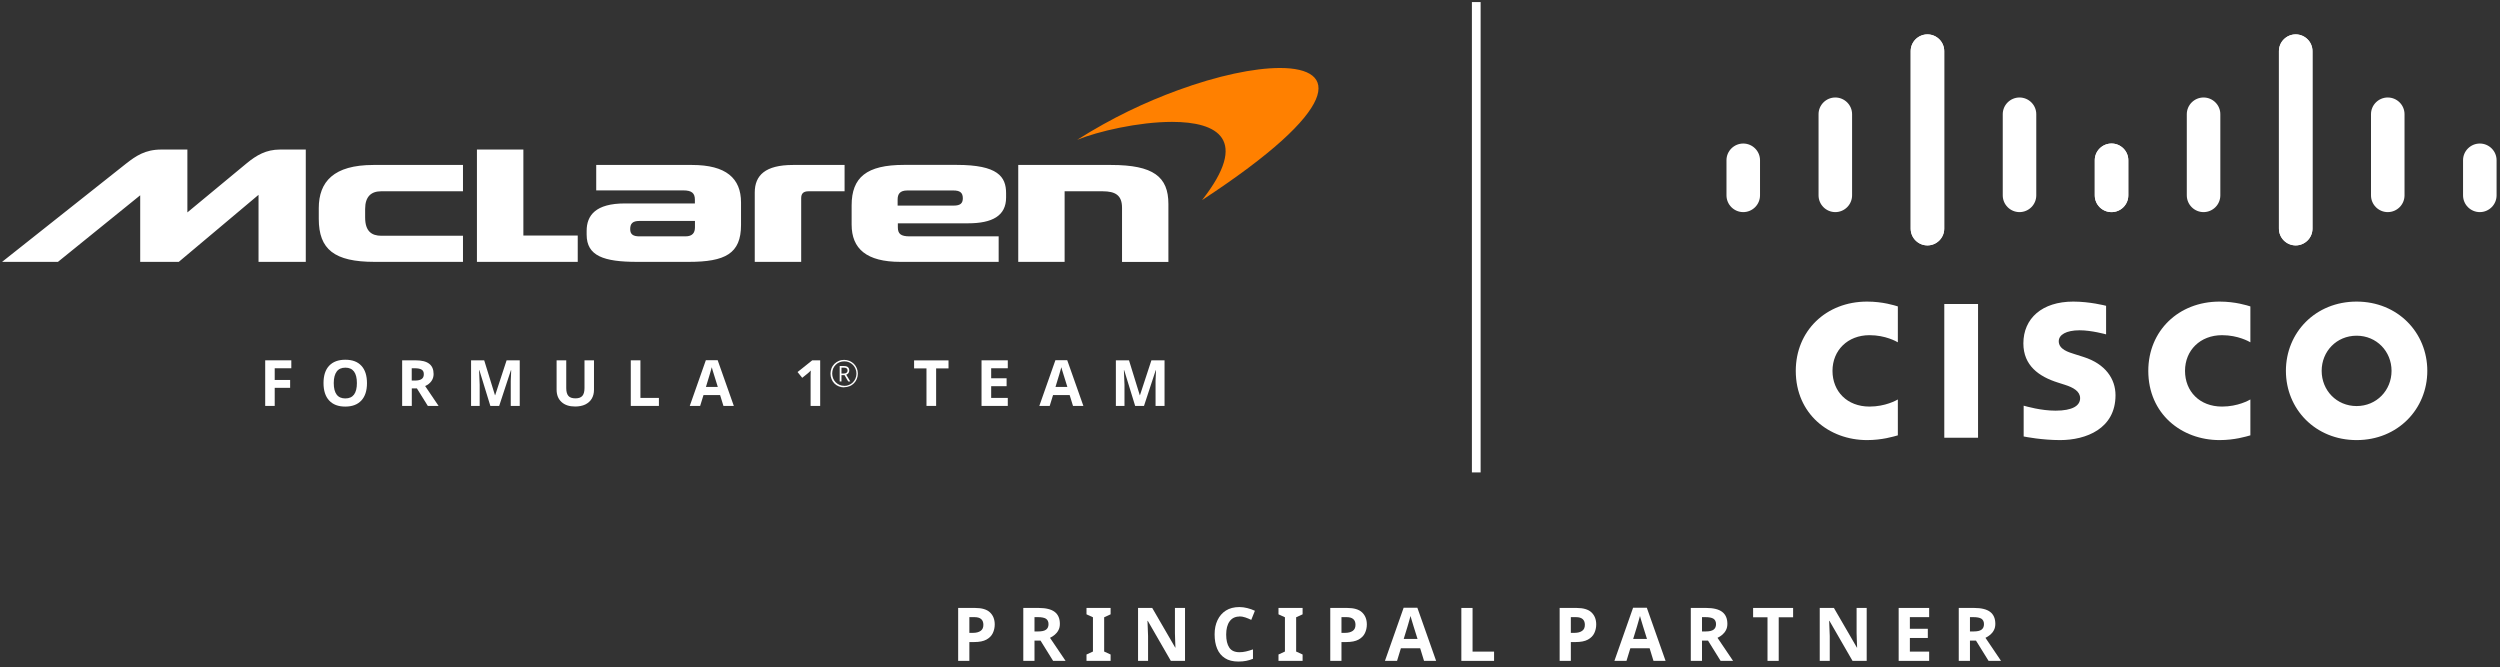 <svg width="281" height="75" viewBox="0 0 281 75" fill="none" xmlns="http://www.w3.org/2000/svg">
<rect x="0" y="0" width="281" height="75" fill="#333333" stroke="none"/>
<g clip-path="url(#clip0_10016_1651)">
<path d="M165.932 0.233V53.1" stroke="white" stroke-width="0.98" stroke-miterlimit="10"/>
<path d="M109.598 68.333C110.366 68.333 110.924 68.5 111.274 68.833C111.625 69.166 111.808 69.616 111.808 70.191C111.808 70.541 111.733 70.866 111.591 71.166C111.449 71.466 111.208 71.708 110.874 71.891C110.541 72.075 110.082 72.166 109.498 72.166H108.956V74.283H107.697V68.333H109.598ZM109.532 69.366H108.956V71.133H109.373C109.732 71.133 110.007 71.058 110.215 70.916C110.424 70.775 110.532 70.55 110.532 70.233C110.532 69.658 110.199 69.366 109.532 69.366Z" fill="white"/>
<path d="M116.753 68.333C117.561 68.333 118.162 68.483 118.545 68.775C118.929 69.066 119.129 69.516 119.129 70.116C119.129 70.391 119.079 70.625 118.971 70.825C118.871 71.025 118.729 71.2 118.562 71.341C118.395 71.483 118.212 71.6 118.02 71.691L119.771 74.283H118.37L116.953 72H116.277V74.283H115.018V68.333H116.753ZM116.661 69.366H116.277V70.975H116.686C117.103 70.975 117.403 70.908 117.586 70.766C117.77 70.625 117.853 70.425 117.853 70.15C117.853 69.875 117.753 69.666 117.561 69.541C117.37 69.425 117.07 69.366 116.661 69.366Z" fill="white"/>
<path d="M124.832 74.283H122.123V73.566L122.848 73.233V69.383L122.123 69.05V68.333H124.832V69.05L124.107 69.383V73.233L124.832 73.566V74.283Z" fill="white"/>
<path d="M133.204 74.283H131.603L129.01 69.783H128.976C128.985 70.066 129.001 70.35 129.01 70.633C129.026 70.916 129.035 71.2 129.043 71.483V74.283H127.917V68.333H129.51L132.095 72.791H132.12C132.112 72.516 132.095 72.25 132.087 71.975C132.078 71.7 132.07 71.425 132.062 71.15V68.333H133.196V74.283H133.204Z" fill="white"/>
<path d="M139.316 69.3C138.832 69.3 138.466 69.483 138.207 69.842C137.949 70.2 137.823 70.7 137.823 71.325C137.823 71.95 137.94 72.45 138.174 72.792C138.407 73.142 138.791 73.308 139.316 73.308C139.558 73.308 139.8 73.283 140.041 73.225C140.283 73.167 140.55 73.092 140.834 72.992V74.05C140.575 74.158 140.317 74.233 140.058 74.283C139.8 74.333 139.516 74.358 139.199 74.358C138.582 74.358 138.074 74.233 137.682 73.975C137.29 73.725 136.998 73.367 136.806 72.908C136.614 72.45 136.523 71.917 136.523 71.3C136.523 70.683 136.631 70.167 136.848 69.708C137.065 69.25 137.382 68.883 137.79 68.625C138.199 68.367 138.707 68.233 139.316 68.233C139.608 68.233 139.908 68.275 140.2 68.35C140.5 68.425 140.784 68.525 141.05 68.65L140.642 69.675C140.417 69.567 140.2 69.475 139.975 69.4C139.75 69.325 139.524 69.283 139.316 69.283V69.3Z" fill="white"/>
<path d="M146.412 74.283H143.702V73.566L144.427 73.233V69.383L143.702 69.05V68.333H146.412V69.05L145.686 69.383V73.233L146.412 73.566V74.283Z" fill="white"/>
<path d="M151.423 68.333C152.19 68.333 152.749 68.5 153.099 68.833C153.449 69.166 153.633 69.616 153.633 70.191C153.633 70.541 153.558 70.866 153.416 71.166C153.274 71.466 153.032 71.708 152.699 71.891C152.365 72.075 151.907 72.166 151.323 72.166H150.781V74.283H149.522V68.333H151.423ZM151.356 69.366H150.781V71.133H151.198C151.556 71.133 151.832 71.058 152.04 70.916C152.249 70.775 152.357 70.55 152.357 70.233C152.357 69.658 152.023 69.366 151.356 69.366Z" fill="white"/>
<path d="M160.062 74.284L159.628 72.867H157.46L157.027 74.284H155.667L157.769 68.309H159.311L161.421 74.284H160.062ZM159.328 71.809L158.894 70.425C158.869 70.334 158.828 70.209 158.786 70.067C158.744 69.925 158.694 69.775 158.653 69.625C158.611 69.475 158.569 69.342 158.544 69.234C158.519 69.342 158.477 69.484 158.427 69.65C158.377 69.817 158.336 69.967 158.294 70.117C158.252 70.267 158.219 70.367 158.202 70.434L157.777 71.817H159.328V71.809Z" fill="white"/>
<path d="M164.256 74.283V68.333H165.515V73.241H167.933V74.283H164.256Z" fill="white"/>
<path d="M177.205 68.333C177.972 68.333 178.531 68.5 178.881 68.833C179.231 69.166 179.415 69.616 179.415 70.191C179.415 70.541 179.34 70.866 179.198 71.166C179.056 71.466 178.814 71.708 178.481 71.891C178.147 72.075 177.689 72.166 177.105 72.166H176.563V74.283H175.304V68.333H177.205ZM177.138 69.366H176.563V71.133H176.98C177.339 71.133 177.614 71.058 177.822 70.916C178.031 70.775 178.139 70.55 178.139 70.233C178.139 69.658 177.805 69.366 177.138 69.366Z" fill="white"/>
<path d="M185.852 74.284L185.418 72.867H183.25L182.817 74.284H181.458L183.559 68.309H185.102L187.211 74.284H185.852ZM185.118 71.809L184.685 70.425C184.66 70.334 184.618 70.209 184.576 70.067C184.535 69.925 184.485 69.775 184.443 69.625C184.401 69.475 184.359 69.342 184.334 69.234C184.309 69.342 184.268 69.484 184.218 69.65C184.168 69.817 184.126 69.967 184.084 70.117C184.043 70.267 184.009 70.367 183.993 70.434L183.567 71.817H185.118V71.809Z" fill="white"/>
<path d="M191.78 68.333C192.589 68.333 193.19 68.483 193.573 68.775C193.957 69.066 194.157 69.516 194.157 70.116C194.157 70.391 194.107 70.625 193.998 70.825C193.898 71.025 193.757 71.2 193.59 71.341C193.423 71.483 193.24 71.6 193.048 71.691L194.799 74.283H193.398L191.981 72H191.305V74.283H190.046V68.333H191.78ZM191.689 69.366H191.305V70.975H191.714C192.131 70.975 192.431 70.908 192.614 70.766C192.798 70.625 192.881 70.425 192.881 70.15C192.881 69.875 192.781 69.666 192.589 69.541C192.398 69.425 192.097 69.366 191.689 69.366Z" fill="white"/>
<path d="M199.927 74.283H198.668V69.383H197.05V68.333H201.545V69.383H199.927V74.283Z" fill="white"/>
<path d="M209.825 74.283H208.224L205.63 69.783H205.597C205.605 70.066 205.622 70.35 205.63 70.633C205.647 70.916 205.655 71.2 205.664 71.483V74.283H204.538V68.333H206.131L208.716 72.791H208.741C208.732 72.516 208.716 72.25 208.707 71.975C208.699 71.7 208.691 71.425 208.682 71.15V68.333H209.816V74.283H209.825Z" fill="white"/>
<path d="M216.837 74.283H213.41V68.333H216.837V69.366H214.669V70.675H216.687V71.708H214.669V73.241H216.837V74.283Z" fill="white"/>
<path d="M221.898 68.333C222.707 68.333 223.308 68.483 223.691 68.775C224.075 69.066 224.275 69.516 224.275 70.116C224.275 70.391 224.225 70.625 224.116 70.825C224.016 71.025 223.875 71.2 223.708 71.341C223.541 71.483 223.358 71.6 223.166 71.691L224.917 74.283H223.516L222.099 72H221.423V74.283H220.164V68.333H221.898ZM221.807 69.366H221.423V70.975H221.832C222.249 70.975 222.549 70.908 222.732 70.766C222.916 70.625 222.999 70.425 222.999 70.15C222.999 69.875 222.899 69.666 222.707 69.541C222.515 69.425 222.215 69.366 221.807 69.366Z" fill="white"/>
<path d="M78.113 25.55C78.113 26.142 77.854 26.567 77.046 26.567H71.876C71.209 26.567 70.834 26.375 70.834 25.759C70.834 25.142 71.092 24.834 71.876 24.834H78.113V25.542V25.55ZM100.893 23.109V22.425C100.893 21.809 101.152 21.409 101.985 21.409H107.155C107.864 21.409 108.222 21.625 108.222 22.284C108.222 22.85 107.939 23.109 107.205 23.109H100.901H100.893ZM114.451 18.534V29.434H119.663V21.5H123.932C125.374 21.5 126.116 21.95 126.116 23.35V29.442H131.328V22.925C131.328 19.867 129.643 18.542 124.882 18.542H114.451V18.534ZM101.602 18.534C97.408 18.534 95.723 19.934 95.723 23.084V25.242C95.723 27.967 97.408 29.434 101.202 29.434H112.25V26.567H102.244C101.252 26.567 100.918 26.284 100.918 25.55V25.1H108.814C111.541 25.1 113.084 24.25 113.084 22.209V21.709C113.084 19.859 112.158 18.534 107.539 18.534H101.61H101.602ZM84.842 29.434H90.053V22.284C90.053 21.809 90.245 21.5 90.879 21.5H94.931V18.542H89.128C86.026 18.542 84.834 19.7 84.834 21.642V29.434H84.842ZM67.015 18.534V21.4H76.804C77.779 21.4 78.105 21.734 78.105 22.442V22.867H70.233C66.94 22.867 65.939 24.217 65.939 25.95V26.375C65.939 28.767 67.857 29.434 71.626 29.434H77.412C81.515 29.434 83.291 28.509 83.291 25.292V22.759C83.291 20.034 81.607 18.542 77.788 18.542H67.006L67.015 18.534ZM35.83 24.6C35.83 28.034 37.581 29.434 42.108 29.434H52.039V26.5H42.867C41.775 26.5 41.041 26 41.041 24.442V23.492C41.041 22.092 41.725 21.5 42.842 21.5H52.039V18.542H41.967C37.514 18.542 35.83 20.417 35.83 23.4V24.609V24.6ZM53.607 16.809V29.434H64.938V26.475H58.827V16.809H53.615H53.607ZM21.062 23.867V16.809H18.127C16.301 16.809 15.259 17.542 14.167 18.392L0.233 29.434H6.512L15.759 21.95V29.434H20.095L29.059 21.9V29.434H34.37V16.809H31.477C29.909 16.809 28.825 17.45 27.733 18.35L21.071 23.867H21.062Z" fill="white"/>
<path d="M143.869 7.642C140.959 7.642 136.856 8.508 132.412 10.133C128.701 11.492 125.032 13.217 121.072 15.717C123.39 14.767 127.976 13.7 131.745 13.7C136.839 13.7 140.475 15.65 135.113 22.492C150.923 12.142 150.489 7.642 143.869 7.642Z" fill="#FF8000"/>
<path d="M30.877 45.625H29.809V40.5H32.744V41.392H30.877V42.708H32.611V43.592H30.877V45.617V45.625Z" fill="white"/>
<path d="M41.249 43.059C41.249 43.909 41.041 44.559 40.616 45.017C40.191 45.475 39.59 45.7 38.806 45.7C38.023 45.7 37.422 45.475 36.997 45.017C36.572 44.559 36.363 43.909 36.363 43.059C36.363 42.209 36.572 41.559 36.997 41.109C37.422 40.659 38.023 40.434 38.815 40.434C39.607 40.434 40.207 40.659 40.624 41.117C41.041 41.567 41.249 42.225 41.249 43.075V43.059ZM37.514 43.059C37.514 43.634 37.622 44.059 37.839 44.35C38.056 44.642 38.381 44.784 38.815 44.784C39.682 44.784 40.115 44.209 40.115 43.059C40.115 41.909 39.682 41.325 38.823 41.325C38.389 41.325 38.064 41.467 37.847 41.759C37.631 42.05 37.514 42.484 37.514 43.05V43.059Z" fill="white"/>
<path d="M46.286 43.658V45.625H45.202V40.5H46.694C47.395 40.5 47.904 40.625 48.237 40.883C48.571 41.133 48.737 41.525 48.737 42.042C48.737 42.342 48.654 42.608 48.487 42.842C48.32 43.075 48.087 43.258 47.787 43.392L49.296 45.625H48.087L46.861 43.658H46.286ZM46.286 42.775H46.636C46.978 42.775 47.236 42.717 47.395 42.6C47.562 42.483 47.637 42.308 47.637 42.058C47.637 41.808 47.553 41.642 47.386 41.542C47.22 41.442 46.961 41.392 46.611 41.392H46.278V42.775H46.286Z" fill="white"/>
<path d="M55.116 45.625L53.882 41.608H53.849C53.89 42.425 53.915 42.975 53.915 43.242V45.625H52.948V40.5H54.424L55.633 44.417H55.658L56.942 40.5H58.418V45.625H57.409V43.2C57.409 43.083 57.409 42.95 57.409 42.808C57.409 42.658 57.426 42.258 57.459 41.617H57.426L56.108 45.625H55.116Z" fill="white"/>
<path d="M66.764 40.5V43.817C66.764 44.192 66.681 44.525 66.514 44.808C66.348 45.092 66.097 45.308 65.781 45.467C65.464 45.617 65.08 45.692 64.647 45.692C63.988 45.692 63.479 45.525 63.112 45.183C62.745 44.85 62.562 44.383 62.562 43.8V40.5H63.646V43.633C63.646 44.025 63.729 44.317 63.888 44.5C64.046 44.683 64.313 44.775 64.68 44.775C65.047 44.775 65.289 44.683 65.455 44.5C65.614 44.317 65.697 44.025 65.697 43.625V40.5H66.781H66.764Z" fill="white"/>
<path d="M70.9 45.625V40.5H71.984V44.725H74.061V45.625H70.892H70.9Z" fill="white"/>
<path d="M81.315 45.625L80.94 44.408H79.072L78.697 45.625H77.529L79.339 40.483H80.665L82.482 45.625H81.315ZM80.681 43.492C80.339 42.383 80.147 41.758 80.097 41.617C80.056 41.475 80.022 41.358 80.006 41.275C79.931 41.575 79.706 42.317 79.347 43.492H80.681Z" fill="white"/>
<path d="M92.196 45.625H91.112V42.658C91.112 42.6 91.112 42.525 91.112 42.442C91.112 42.358 91.112 42.267 91.112 42.175C91.112 42.083 91.112 41.992 91.121 41.9C91.121 41.808 91.121 41.725 91.129 41.642C91.121 41.658 91.096 41.675 91.071 41.708C91.046 41.742 91.012 41.767 90.979 41.8C90.945 41.833 90.904 41.867 90.871 41.9C90.837 41.933 90.796 41.967 90.762 41.992L90.17 42.467L89.645 41.817L91.296 40.5H92.188V45.625H92.196Z" fill="white"/>
<path d="M105.221 45.624H104.137V41.408H102.744V40.508H106.613V41.408H105.221V45.624Z" fill="white"/>
<path d="M113.275 45.625H110.324V40.5H113.275V41.392H111.408V42.517H113.142V43.408H111.408V44.725H113.275V45.625Z" fill="white"/>
<path d="M120.605 45.625L120.23 44.408H118.362L117.987 45.625H116.819L118.629 40.483H119.955L121.772 45.625H120.605ZM119.971 43.492C119.629 42.383 119.438 41.758 119.388 41.617C119.346 41.475 119.312 41.358 119.296 41.275C119.221 41.575 118.996 42.317 118.637 43.492H119.971Z" fill="white"/>
<path d="M127.592 45.625L126.358 41.608H126.325C126.367 42.425 126.392 42.975 126.392 43.242V45.625H125.424V40.5H126.9L128.109 44.417H128.134L129.418 40.5H130.894V45.625H129.885V43.2C129.885 43.083 129.885 42.95 129.885 42.808C129.885 42.658 129.902 42.258 129.935 41.617H129.902L128.585 45.625H127.592Z" fill="white"/>
<path d="M94.889 43.542C94.664 43.542 94.456 43.5 94.272 43.425C94.081 43.35 93.922 43.242 93.781 43.1C93.647 42.959 93.539 42.8 93.464 42.608C93.389 42.425 93.347 42.217 93.347 42C93.347 41.783 93.389 41.575 93.464 41.383C93.539 41.192 93.655 41.033 93.789 40.892C93.931 40.758 94.089 40.65 94.281 40.567C94.473 40.483 94.673 40.45 94.881 40.45C95.09 40.45 95.306 40.492 95.49 40.567C95.673 40.65 95.84 40.758 95.982 40.9C96.124 41.042 96.232 41.209 96.307 41.392C96.382 41.575 96.424 41.775 96.424 41.983C96.424 42.192 96.382 42.408 96.307 42.592C96.232 42.775 96.124 42.942 95.982 43.084C95.84 43.225 95.682 43.334 95.49 43.408C95.306 43.483 95.098 43.525 94.881 43.525L94.889 43.542ZM94.889 43.375C95.081 43.375 95.265 43.342 95.431 43.267C95.598 43.2 95.74 43.1 95.865 42.975C95.99 42.85 96.082 42.7 96.157 42.533C96.224 42.367 96.265 42.192 96.265 42C96.265 41.809 96.232 41.633 96.165 41.467C96.099 41.3 95.999 41.158 95.882 41.025C95.757 40.9 95.615 40.8 95.448 40.725C95.281 40.65 95.098 40.617 94.906 40.617C94.714 40.617 94.531 40.65 94.364 40.717C94.197 40.783 94.056 40.883 93.931 41.008C93.805 41.133 93.714 41.275 93.639 41.442C93.572 41.608 93.539 41.792 93.539 41.983C93.539 42.175 93.572 42.35 93.639 42.517C93.705 42.684 93.797 42.825 93.922 42.959C94.047 43.084 94.189 43.184 94.356 43.258C94.523 43.334 94.706 43.367 94.906 43.367L94.889 43.375ZM94.381 42.858V41.142H94.873C95.065 41.142 95.206 41.184 95.306 41.267C95.406 41.35 95.457 41.475 95.457 41.642C95.457 41.767 95.423 41.867 95.356 41.95C95.29 42.025 95.215 42.084 95.115 42.117L95.573 42.875H95.34L94.923 42.167H94.581V42.875H94.381V42.858ZM94.581 41.983H94.856C94.973 41.983 95.073 41.959 95.148 41.9C95.223 41.842 95.265 41.758 95.265 41.65C95.265 41.542 95.231 41.45 95.156 41.4C95.081 41.35 94.99 41.325 94.865 41.325H94.581V41.992V41.983Z" fill="white"/>
<path d="M236.732 34.374C236.615 34.341 234.881 33.899 233.03 33.899C229.528 33.899 227.427 35.791 227.427 38.599C227.427 41.091 229.186 42.333 231.304 42.999C231.537 43.074 231.888 43.183 232.113 43.258C233.055 43.558 233.805 43.991 233.805 44.758C233.805 45.608 232.938 46.158 231.046 46.158C229.386 46.158 227.794 45.683 227.46 45.599V49.058C227.643 49.099 229.536 49.466 231.554 49.466C234.456 49.466 237.783 48.199 237.783 44.424C237.783 42.591 236.657 40.908 234.197 40.124L233.147 39.791C232.521 39.591 231.404 39.274 231.404 38.358C231.404 37.633 232.23 37.124 233.755 37.124C235.065 37.124 236.666 37.566 236.724 37.583V34.374H236.732ZM268.81 41.683C268.81 43.866 267.134 45.641 264.882 45.641C262.631 45.641 260.955 43.874 260.955 41.683C260.955 39.491 262.631 37.733 264.882 37.733C267.134 37.733 268.81 39.499 268.81 41.683ZM264.882 33.899C260.254 33.899 256.936 37.383 256.936 41.683C256.936 45.983 260.254 49.466 264.882 49.466C269.51 49.466 272.829 45.983 272.829 41.683C272.829 37.383 269.51 33.899 264.882 33.899ZM222.332 49.199H218.538V34.166H222.332V49.199Z" fill="white"/>
<path d="M213.318 38.474C213.168 38.391 211.942 37.674 210.133 37.674C207.673 37.674 205.972 39.383 205.972 41.683C205.972 43.983 207.606 45.699 210.133 45.699C211.917 45.699 213.16 44.991 213.318 44.899V48.933C212.843 49.066 211.55 49.466 209.858 49.466C205.589 49.466 201.845 46.524 201.845 41.683C201.845 37.191 205.238 33.899 209.858 33.899C211.642 33.899 212.96 34.333 213.318 34.441V38.474Z" fill="white"/>
<path d="M252.942 38.474C252.792 38.391 251.566 37.674 249.757 37.674C247.297 37.674 245.596 39.383 245.596 41.683C245.596 43.983 247.23 45.699 249.757 45.699C251.541 45.699 252.783 44.991 252.942 44.899V48.933C252.466 49.066 251.174 49.466 249.481 49.466C245.212 49.466 241.468 46.524 241.468 41.683C241.468 37.191 244.862 33.899 249.481 33.899C251.266 33.899 252.583 34.333 252.942 34.441V38.474Z" fill="white"/>
<path d="M218.53 5.741C218.53 4.708 217.679 3.866 216.645 3.866C215.611 3.866 214.761 4.708 214.761 5.741V25.7C214.761 26.741 215.611 27.583 216.645 27.583C217.679 27.583 218.53 26.741 218.53 25.7V5.741ZM208.174 12.833C208.174 11.8 207.323 10.958 206.289 10.958C205.255 10.958 204.405 11.8 204.405 12.833V21.958C204.405 23 205.255 23.841 206.289 23.841C207.323 23.841 208.174 23 208.174 21.958V12.833ZM197.826 18.008C197.826 16.974 196.975 16.133 195.941 16.133C194.907 16.133 194.057 16.974 194.057 18.008V21.958C194.057 23 194.907 23.841 195.941 23.841C196.975 23.841 197.826 23 197.826 21.958V18.008Z" fill="white"/>
<path d="M214.761 5.741C214.761 4.708 215.611 3.866 216.645 3.866C217.679 3.866 218.53 4.708 218.53 5.741V25.7C218.53 26.741 217.679 27.583 216.645 27.583C215.611 27.583 214.761 26.741 214.761 25.7V5.741ZM225.109 12.833C225.109 11.8 225.959 10.958 226.993 10.958C228.027 10.958 228.877 11.8 228.877 12.833V21.958C228.877 23 228.027 23.841 226.993 23.841C225.959 23.841 225.109 23 225.109 21.958V12.833ZM235.456 18.008C235.456 16.974 236.307 16.133 237.341 16.133C238.375 16.133 239.225 16.974 239.225 18.008V21.958C239.225 23 238.375 23.841 237.341 23.841C236.307 23.841 235.456 23 235.456 21.958" fill="white"/>
<path d="M256.152 5.741C256.152 4.708 257.002 3.866 258.036 3.866C259.07 3.866 259.921 4.708 259.921 5.741V25.7C259.921 26.741 259.07 27.583 258.036 27.583C257.002 27.583 256.152 26.741 256.152 25.7V5.741ZM266.5 12.833C266.5 11.8 267.35 10.958 268.384 10.958C269.418 10.958 270.269 11.8 270.269 12.833V21.958C270.269 23 269.418 23.841 268.384 23.841C267.35 23.841 266.5 23 266.5 21.958V12.833ZM276.847 18.008C276.847 16.974 277.698 16.133 278.732 16.133C279.766 16.133 280.616 16.974 280.616 18.008V21.958C280.616 23 279.766 23.841 278.732 23.841C277.698 23.841 276.847 23 276.847 21.958V18.008Z" fill="white"/>
<path d="M259.921 5.741C259.921 4.708 259.07 3.866 258.036 3.866C257.002 3.866 256.152 4.708 256.152 5.741V25.7C256.152 26.741 257.002 27.583 258.036 27.583C259.07 27.583 259.921 26.741 259.921 25.7V5.741ZM249.565 12.833C249.565 11.8 248.714 10.958 247.68 10.958C246.646 10.958 245.796 11.8 245.796 12.833V21.958C245.796 23 246.646 23.841 247.68 23.841C248.714 23.841 249.565 23 249.565 21.958V12.833ZM239.217 18.008C239.217 16.974 238.366 16.133 237.332 16.133C236.299 16.133 235.448 16.974 235.448 18.008V21.958C235.448 23 236.299 23.841 237.332 23.841C238.366 23.841 239.217 23 239.217 21.958" fill="white"/>
</g>
<defs>
<clipPath id="clip0_10016_1651">
<rect width="281" height="75" fill="white"/>
</clipPath>
</defs>
</svg>
